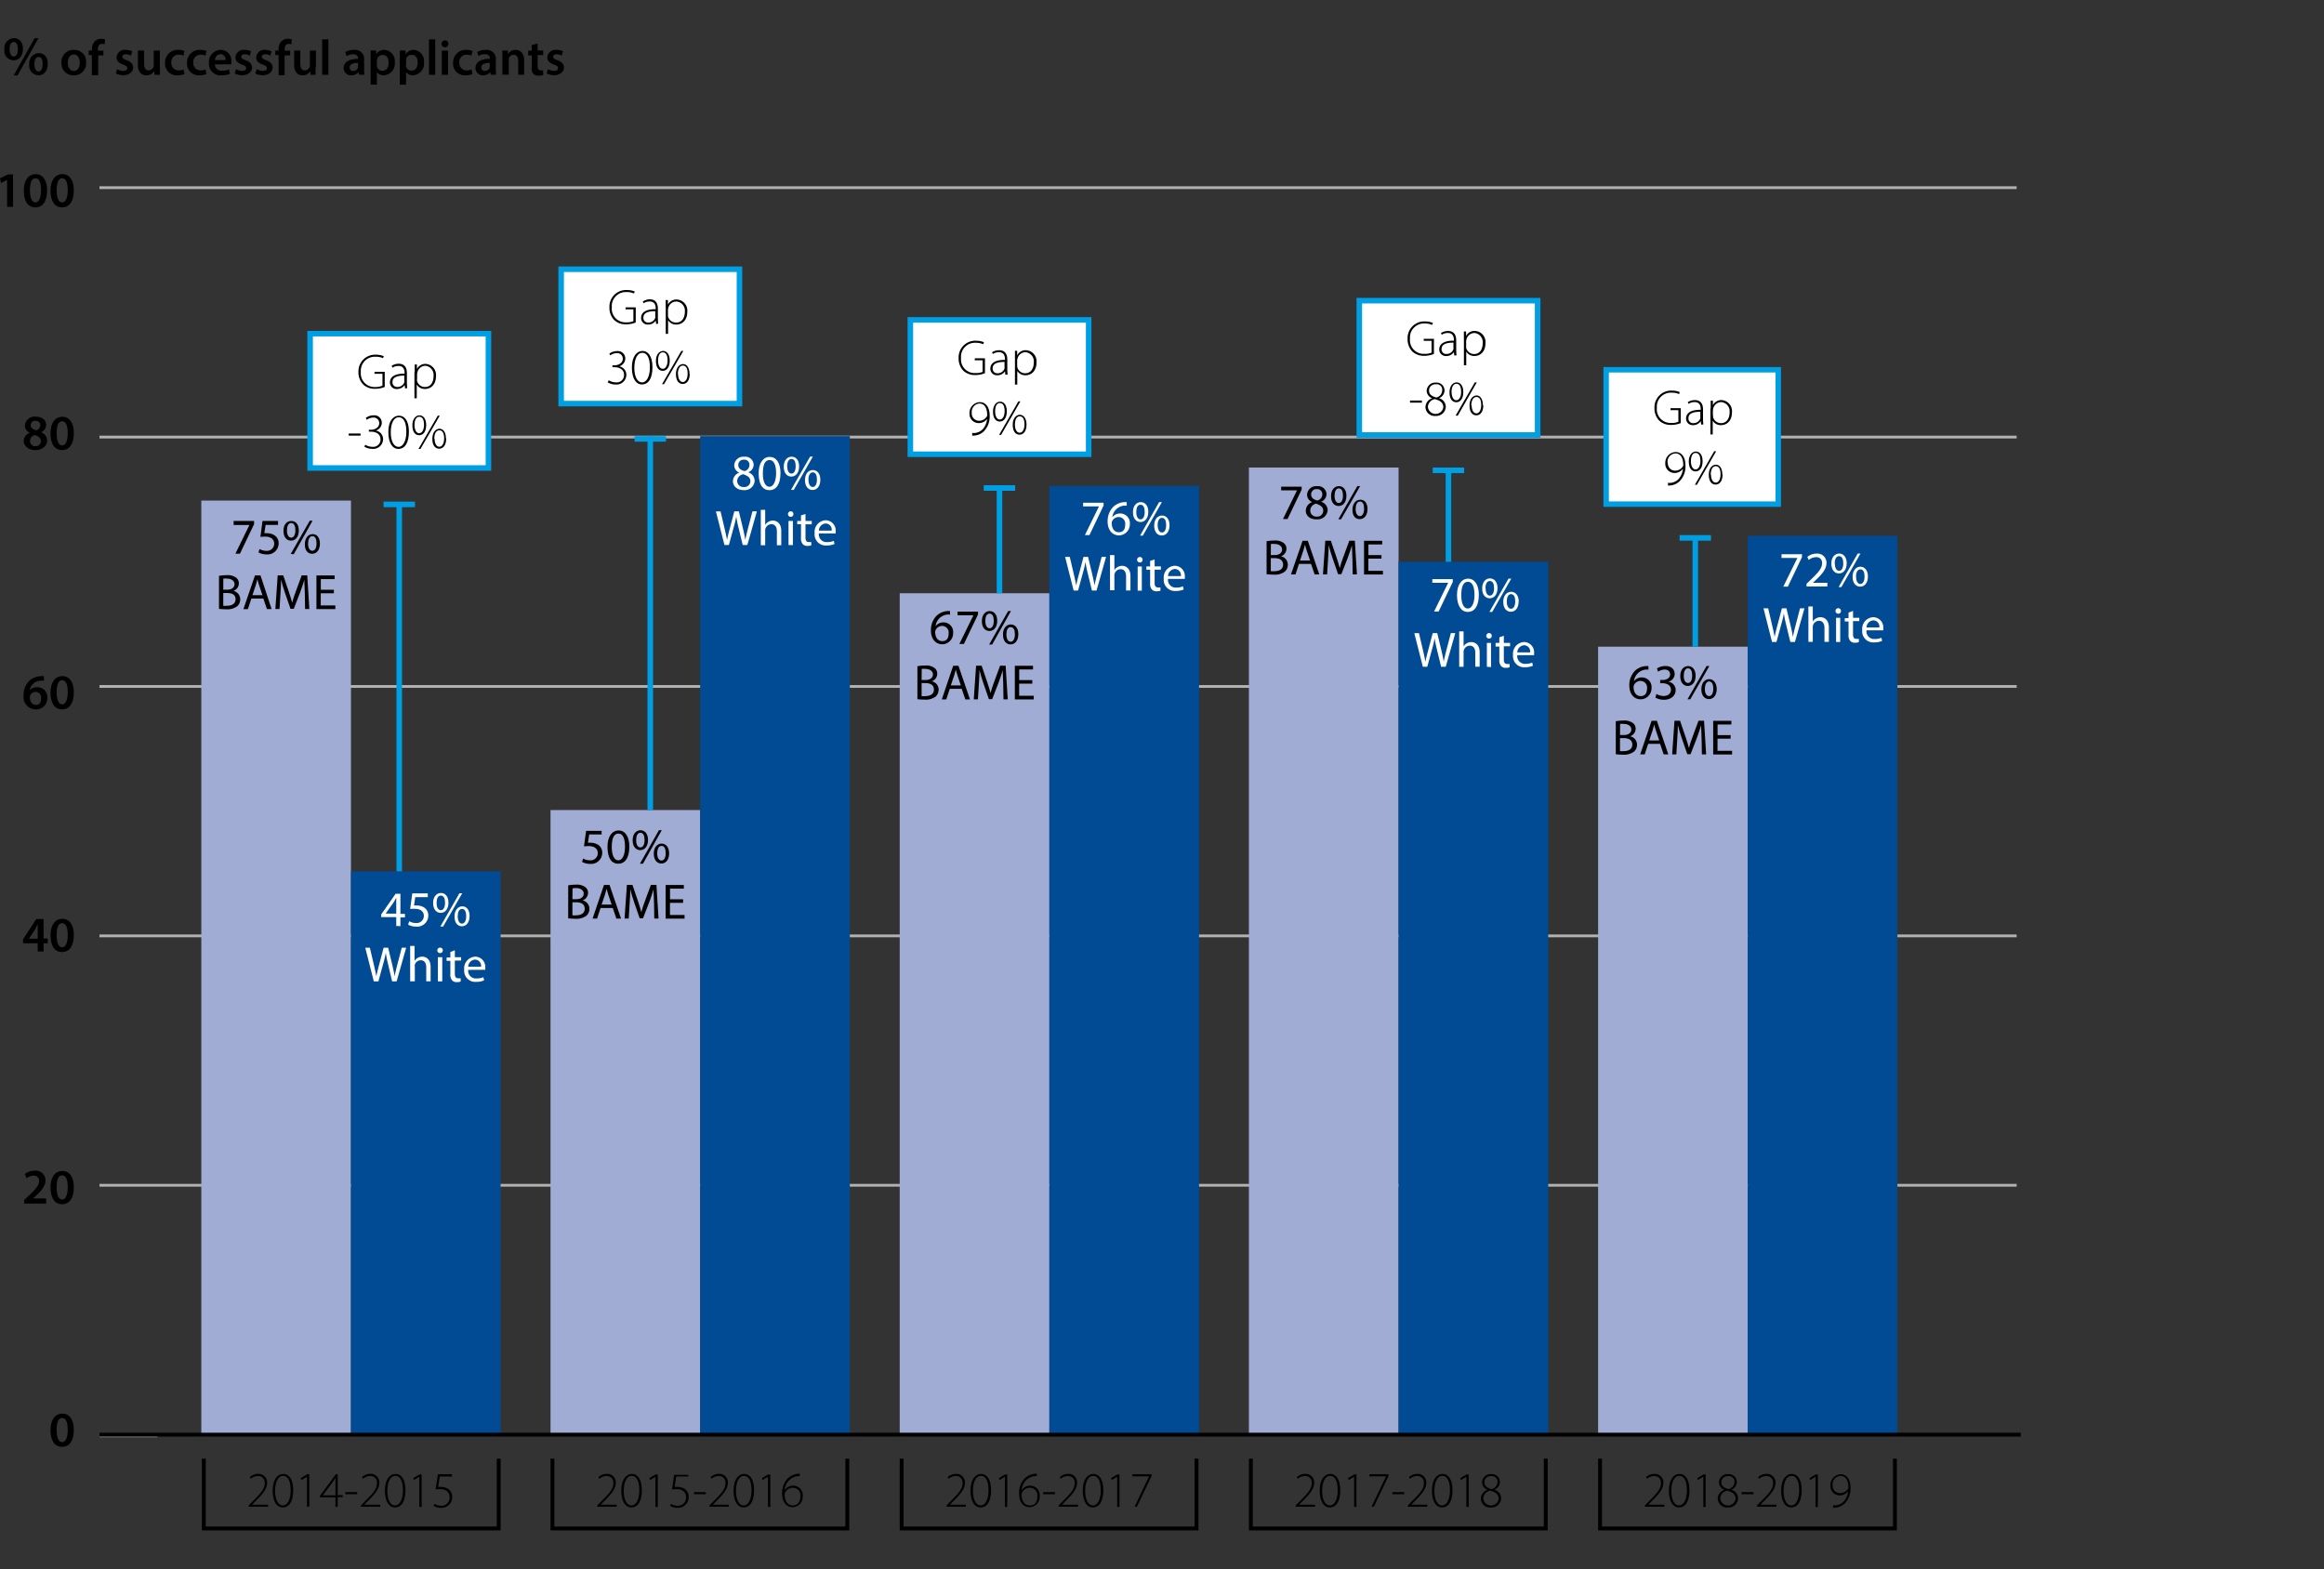 <svg id="st_andrews_academic_promotions_success_gap" data-name="st andrews academic promotions success gap" xmlns="http://www.w3.org/2000/svg" xmlns:xlink="http://www.w3.org/1999/xlink" viewBox="0 0 419.28 283.17"><rect x="0" y="0" width="419.28" height="283.17" fill="#333333" stroke="none"/><defs><style>.cls-1,.cls-3,.cls-5,.cls-8,.cls-9{fill:none;}.cls-2{clip-path:url(#clip-path);}.cls-3{stroke:#b2b2b2;stroke-width:0.5px;}.cls-10,.cls-4{fill:#fff;}.cls-10,.cls-5{stroke:#009fe3;}.cls-6{fill:#a0acd4;}.cls-7{fill:#004b93;}.cls-8{stroke:#9d9d9c;}.cls-8,.cls-9{stroke-width:0.7px;}.cls-9{stroke:#000;}.cls-10{stroke-width:0.98px;}</style><clipPath id="clip-path"><rect class="cls-1" x="-14.21" y="-1" width="378.78" height="277.13"/></clipPath></defs><g class="cls-2"><line class="cls-3" x1="363.83" y1="33.86" x2="17.95" y2="33.86"/></g><g class="cls-2"><line class="cls-3" x1="363.83" y1="78.86" x2="17.95" y2="78.86"/></g><g class="cls-2"><line class="cls-3" x1="363.83" y1="123.86" x2="17.95" y2="123.86"/></g><g class="cls-2"><line class="cls-3" x1="363.83" y1="168.86" x2="17.95" y2="168.86"/></g><rect class="cls-4" x="55.95" y="60.2" width="32.17" height="24.24"/><rect class="cls-5" x="55.95" y="60.2" width="32.17" height="24.24"/><g class="cls-2"><line class="cls-3" x1="363.83" y1="213.86" x2="17.95" y2="213.86"/></g><rect class="cls-6" x="99.32" y="146.16" width="27" height="112.76"/><rect class="cls-7" x="126.32" y="78.69" width="27" height="180.28"/><rect class="cls-6" x="36.32" y="90.32" width="27" height="168.6"/><rect class="cls-7" x="63.32" y="157.21" width="27" height="101.76"/><rect class="cls-6" x="162.32" y="107.04" width="27" height="151.88"/><rect class="cls-7" x="189.32" y="87.69" width="27" height="171.28"/><path d="M13.32,258c0,1.88-.74,3.06-2.13,3.06s-2.07-1.22-2.08-3,.77-3,2.14-3S13.32,256.28,13.32,258Zm-3.1.05c0,1.42.39,2.16,1,2.16s1-.79,1-2.2-.32-2.16-1-2.16S10.21,256.6,10.22,258.06Z"/><path d="M4.36,217.18v-.67l.69-.64c1.38-1.28,2-2,2-2.75a.92.92,0,0,0-1-1,2.11,2.11,0,0,0-1.25.49l-.32-.78a2.9,2.9,0,0,1,1.8-.6A1.74,1.74,0,0,1,8.2,213c0,1-.74,1.86-1.76,2.8l-.51.44v0h2.4v.92h-4Z"/><path d="M13.32,214.22c0,1.88-.74,3.06-2.13,3.06s-2.07-1.22-2.08-3,.77-3,2.14-3S13.32,212.49,13.32,214.22Zm-3.1.05c0,1.42.39,2.16,1,2.16s1-.79,1-2.2-.32-2.16-1-2.16S10.21,212.8,10.22,214.27Z"/><line class="cls-8" x1="28.4" y1="258.97" x2="17.95" y2="258.97"/><rect class="cls-6" x="225.32" y="84.36" width="27" height="174.55"/><rect class="cls-7" x="252.32" y="101.37" width="27" height="157.6"/><path d="M6.8,171.68v-1.49H4.16v-.72l2.39-3.65H7.86v3.53h.76v.84H7.86v1.49Zm0-2.32v-1.59c0-.33,0-.68,0-1h0c-.18.37-.33.67-.51,1l-1.07,1.6v0Z"/><path d="M13.32,168.72c0,1.88-.74,3.06-2.13,3.06s-2.07-1.22-2.08-3,.77-3,2.14-3S13.32,167,13.32,168.72Zm-3.1.05c0,1.42.39,2.16,1,2.16s1-.79,1-2.2-.32-2.16-1-2.16S10.21,167.31,10.22,168.77Z"/><path d="M7.93,122.82a4.1,4.1,0,0,0-.57,0,2.07,2.07,0,0,0-2,1.71h0A1.7,1.7,0,0,1,6.74,124a1.76,1.76,0,0,1,1.79,1.91A2,2,0,0,1,6.47,128a2.23,2.23,0,0,1-2.21-2.52,3.61,3.61,0,0,1,1-2.63A3.39,3.39,0,0,1,7.36,122a2.83,2.83,0,0,1,.56,0ZM7.41,126a1,1,0,0,0-1-1.16,1.07,1.07,0,0,0-.95.6.83.83,0,0,0-.07.35c0,.77.39,1.4,1.1,1.4S7.41,126.66,7.41,126Z"/><path d="M13.32,124.93c0,1.88-.74,3.06-2.13,3.06s-2.07-1.22-2.08-3,.77-3,2.14-3S13.32,123.2,13.32,124.93Zm-3.1,0c0,1.42.39,2.16,1,2.16s1-.79,1-2.2-.32-2.16-1-2.16S10.21,123.51,10.22,125Z"/><path d="M4.28,79.61a1.61,1.61,0,0,1,1.1-1.52v0a1.43,1.43,0,0,1-.89-1.3,1.74,1.74,0,0,1,2-1.6c1.26,0,1.84.76,1.84,1.48A1.45,1.45,0,0,1,7.38,78v0A1.58,1.58,0,0,1,8.5,79.47c0,1-.88,1.75-2.13,1.75S4.28,80.43,4.28,79.61Zm3.09,0c0-.59-.44-.92-1.09-1.1a1.06,1.06,0,0,0-.86,1,.92.92,0,0,0,1,1A.9.9,0,0,0,7.37,79.56ZM5.54,76.72c0,.48.4.77,1,.92a1,1,0,0,0,.73-.88.79.79,0,0,0-.84-.83A.77.77,0,0,0,5.54,76.72Z"/><path d="M13.32,78.15c0,1.88-.74,3.06-2.13,3.06S9.12,80,9.11,78.2s.77-3,2.14-3S13.32,76.42,13.32,78.15Zm-3.1.06c0,1.42.39,2.16,1,2.16s1-.79,1-2.2-.32-2.16-1-2.16S10.21,76.74,10.22,78.21Z"/><path d="M1.28,32.47h0L.19,33,0,32.17l1.42-.7h.93v5.85H1.28Z"/><path d="M8.5,34.36c0,1.88-.74,3.06-2.13,3.06s-2.07-1.22-2.08-3,.77-3,2.14-3S8.5,32.63,8.5,34.36Zm-3.1,0c0,1.42.39,2.16,1,2.16s1-.79,1-2.2-.32-2.16-1-2.16S5.39,33,5.4,34.41Z"/><path d="M13.32,34.36c0,1.88-.74,3.06-2.13,3.06s-2.07-1.22-2.08-3,.77-3,2.14-3S13.32,32.63,13.32,34.36Zm-3.1,0c0,1.42.39,2.16,1,2.16s1-.79,1-2.2-.32-2.16-1-2.16S10.21,33,10.22,34.41Z"/><rect class="cls-6" x="288.32" y="116.68" width="27" height="142.24"/><rect class="cls-7" x="315.32" y="96.69" width="27" height="162.28"/><path d="M45.84,94.05v.52L43.29,99.9h-.82L45,94.72v0H42.15V94h3.69Z"/><path d="M50.15,94.71H47.92l-.23,1.5a2.87,2.87,0,0,1,.48,0,2.44,2.44,0,0,1,1.26.32,1.67,1.67,0,0,1,.84,1.5,2,2,0,0,1-2.18,2,2.87,2.87,0,0,1-1.46-.36l.2-.6a2.66,2.66,0,0,0,1.25.32,1.3,1.3,0,0,0,1.39-1.27c0-.76-.51-1.3-1.68-1.3a7.76,7.76,0,0,0-.81.06L47.36,94h2.8v.68Z"/><path d="M53.91,95.7c0,1.23-.65,1.85-1.4,1.85s-1.36-.58-1.37-1.76S51.78,94,52.55,94,53.91,94.58,53.91,95.7Zm-2.14,0c0,.75.26,1.31.76,1.31s.76-.56.76-1.33-.21-1.31-.76-1.31S51.77,95,51.77,95.75Zm.68,4.25,3.44-6h.5L53,100Zm5.27-1.88c0,1.23-.65,1.85-1.4,1.85S55,99.39,55,98.21s.64-1.84,1.41-1.84S57.72,97,57.72,98.12Zm-2.14,0c0,.75.28,1.31.77,1.31s.76-.56.76-1.33-.21-1.31-.76-1.31S55.58,97.43,55.58,98.17Z"/><path d="M39.49,103.91a7.68,7.68,0,0,1,1.43-.13,2.57,2.57,0,0,1,1.67.44,1.27,1.27,0,0,1,.5,1.07,1.43,1.43,0,0,1-1,1.33v0a1.55,1.55,0,0,1,1.25,1.52,1.68,1.68,0,0,1-.51,1.22,3,3,0,0,1-2.1.57,10.67,10.67,0,0,1-1.22-.07v-6Zm.79,2.49H41c.83,0,1.31-.43,1.31-1s-.54-1-1.33-1a4,4,0,0,0-.69,0Zm0,2.9a3.78,3.78,0,0,0,.66,0c.81,0,1.56-.3,1.56-1.18S41.79,107,40.93,107h-.65Z"/><path d="M45.35,108l-.63,1.91h-.81L46,103.83h1L49,109.9h-.84L47.51,108Zm2-.61-.59-1.75c-.14-.4-.23-.76-.32-1.11h0c-.09.36-.19.73-.31,1.1l-.59,1.76Z"/><path d="M55,107.23c0-.85-.1-1.86-.09-2.62h0c-.21.71-.46,1.47-.77,2.3L53,109.85h-.59l-1-2.89c-.29-.86-.53-1.64-.7-2.36h0c0,.76-.06,1.77-.12,2.68l-.16,2.6h-.75l.42-6.07h1l1,2.94c.25.75.46,1.41.61,2h0c.15-.61.37-1.28.64-2l1.08-2.94h1l.38,6.07h-.77Z"/><path d="M60.23,107.05H57.87v2.19H60.5v.66H57.09v-6.07h3.28v.66H57.88v1.92h2.36v.64Z"/><path class="cls-4" d="M71.49,167.07v-1.59H68.77V165l2.61-3.74h.86v3.64h.82v.62h-.82v1.59Zm0-2.22V162.9c0-.31,0-.61,0-.92h0c-.18.34-.32.59-.49.86l-1.43,2v0Z"/><path class="cls-4" d="M77.15,161.88H74.92l-.23,1.5a2.87,2.87,0,0,1,.48,0,2.53,2.53,0,0,1,1.26.31,1.67,1.67,0,0,1,.84,1.5,2,2,0,0,1-2.18,2,2.87,2.87,0,0,1-1.46-.36l.2-.6a2.66,2.66,0,0,0,1.25.32,1.3,1.3,0,0,0,1.39-1.27c0-.76-.51-1.3-1.68-1.3A7.76,7.76,0,0,0,74,164l.38-2.81h2.8v.69Z"/><path class="cls-4" d="M80.91,162.86c0,1.23-.65,1.85-1.4,1.85s-1.36-.59-1.37-1.76.64-1.83,1.41-1.83S80.91,161.75,80.91,162.86Zm-2.14.06c0,.75.26,1.31.76,1.31s.76-.56.76-1.33-.21-1.31-.76-1.31S78.77,162.18,78.77,162.92Zm.68,4.25,3.44-6h.5l-3.44,6Zm5.27-1.89c0,1.23-.65,1.85-1.4,1.85S82,166.54,82,165.37s.64-1.84,1.41-1.84S84.72,164.17,84.72,165.28Zm-2.14.06c0,.75.28,1.31.77,1.31s.76-.56.76-1.33S83.9,164,83.35,164,82.58,164.6,82.58,165.34Z"/><path class="cls-4" d="M67.44,177.07,65.9,171h.83l.72,3.07c.18.76.34,1.51.45,2.1h0c.1-.6.29-1.32.5-2.11l.81-3.06h.82l.74,3.08c.17.72.33,1.44.42,2.08h0c.13-.67.3-1.34.49-2.1l.8-3.06h.8l-1.72,6.07h-.82L70,173.91c-.19-.77-.31-1.37-.4-2h0a18.27,18.27,0,0,1-.47,2l-.86,3.16Z"/><path class="cls-4" d="M74,170.67h.79v2.72h0a1.46,1.46,0,0,1,.57-.56,1.66,1.66,0,0,1,.81-.22c.59,0,1.52.36,1.52,1.86v2.59h-.79v-2.5c0-.7-.26-1.3-1-1.3a1.14,1.14,0,0,0-1.06.79,1.06,1.06,0,0,0,0,.38v2.63H74v-6.39Z"/><path class="cls-4" d="M79.88,171.48a.47.47,0,0,1-.5.49.48.48,0,0,1-.48-.49.49.49,0,1,1,1,0ZM79,177.07v-4.36h.79v4.36Z"/><path class="cls-4" d="M82.06,171.46v1.25h1.13v.6H82.06v2.35c0,.54.15.85.59.85a2.18,2.18,0,0,0,.46,0l0,.59a2,2,0,0,1-.7.11,1.09,1.09,0,0,1-.85-.33,1.58,1.58,0,0,1-.31-1.13v-2.38h-.68v-.6h.68v-1Z"/><path class="cls-4" d="M84.47,175A1.39,1.39,0,0,0,86,176.54a3,3,0,0,0,1.21-.22l.13.57a3.48,3.48,0,0,1-1.45.27,2,2,0,0,1-2.14-2.2,2.11,2.11,0,0,1,2-2.35,1.85,1.85,0,0,1,1.8,2,2.73,2.73,0,0,1,0,.37Zm2.32-.57a1.13,1.13,0,0,0-1.1-1.29,1.33,1.33,0,0,0-1.22,1.29Z"/><g class="cls-2"><polyline class="cls-9" points="36.77 263.18 36.77 275.78 89.97 275.78 89.97 263.18"/></g><path d="M44.87,271.89v-.27l.54-.56c1.63-1.59,2.34-2.41,2.34-3.42a1.17,1.17,0,0,0-1.27-1.32,2,2,0,0,0-1.24.5l-.17-.3a2.23,2.23,0,0,1,1.49-.59,1.54,1.54,0,0,1,1.63,1.61c0,1.15-.84,2.08-2.3,3.53l-.41.42v0h2.88v.37H44.87Z"/><path d="M52.9,268.88c0,2.1-.76,3.11-1.93,3.11-.91,0-1.76-.89-1.78-3s.94-3.05,1.92-3.05S52.9,266.85,52.9,268.88Zm-3.27.12c0,1.63.56,2.63,1.4,2.63s1.41-1.11,1.41-2.7-.41-2.64-1.4-2.64C50.25,266.29,49.63,267.27,49.63,269Z"/><path d="M55.37,266.47h0l-1,.57-.11-.34L55.4,266h.4v5.85h-.42v-5.42Z"/><path d="M60.52,271.89v-1.72H57.73v-.29L60.58,266h.35v3.77h.9v.36h-.9v1.72Zm0-2.08v-2.37q0-.42,0-.81h0c-.18.33-.31.53-.45.74l-1.83,2.43v0Z"/><path d="M64.44,269.22v.38H62.3v-.38Z"/><path d="M65.12,271.89v-.27l.54-.56c1.63-1.59,2.34-2.41,2.34-3.42a1.17,1.17,0,0,0-1.27-1.32,2,2,0,0,0-1.24.5l-.17-.3a2.23,2.23,0,0,1,1.49-.59,1.54,1.54,0,0,1,1.63,1.61c0,1.15-.84,2.08-2.3,3.53l-.41.42v0h2.88v.37H65.12Z"/><path d="M73.15,268.88c0,2.1-.76,3.11-1.93,3.11-.91,0-1.76-.89-1.78-3s.94-3.05,1.92-3.05S73.15,266.85,73.15,268.88Zm-3.27.12c0,1.63.56,2.63,1.4,2.63s1.41-1.11,1.41-2.7-.41-2.64-1.4-2.64C70.5,266.29,69.88,267.27,69.88,269Z"/><path d="M75.62,266.47h0l-.95.57-.11-.34,1.11-.66h.4v5.85h-.42v-5.42Z"/><path d="M81.54,266.41h-2.2l-.29,1.88a2.3,2.3,0,0,1,.53,0,2.33,2.33,0,0,1,1.09.25,1.66,1.66,0,0,1,.91,1.52,1.91,1.91,0,0,1-2,2,2.4,2.4,0,0,1-1.36-.38l.17-.34a2.3,2.3,0,0,0,1.22.35,1.47,1.47,0,0,0,1.51-1.51c0-.85-.53-1.49-1.7-1.49a7.38,7.38,0,0,0-.83.06L79,266h2.53Z"/><path d="M108.53,150.56H106.3l-.23,1.5a2.87,2.87,0,0,1,.48,0,2.53,2.53,0,0,1,1.26.31,1.67,1.67,0,0,1,.84,1.5,2,2,0,0,1-2.18,2,2.87,2.87,0,0,1-1.46-.36l.2-.6a2.66,2.66,0,0,0,1.25.32,1.3,1.3,0,0,0,1.39-1.27c0-.76-.51-1.3-1.68-1.3a7.76,7.76,0,0,0-.81.06l.38-2.81h2.8v.69Z"/><path d="M113.54,152.75c0,2-.74,3.09-2,3.09s-1.92-1.07-1.94-3,.85-3,2-3S113.54,150.89,113.54,152.75Zm-3.17.09c0,1.52.47,2.39,1.19,2.39s1.2-.95,1.2-2.44-.37-2.39-1.19-2.39S110.37,151.25,110.37,152.84Z"/><path d="M116.91,151.54c0,1.23-.65,1.85-1.4,1.85s-1.36-.59-1.37-1.76.64-1.83,1.41-1.83S116.91,150.42,116.91,151.54Zm-2.14.05c0,.75.26,1.31.76,1.31s.76-.56.76-1.33-.21-1.31-.76-1.31S114.77,150.85,114.77,151.59Zm.68,4.25,3.44-6.05h.5L116,155.84Zm5.27-1.88c0,1.23-.65,1.85-1.4,1.85s-1.36-.59-1.37-1.76.64-1.84,1.41-1.84S120.72,152.84,120.72,154Zm-2.15,0c0,.75.28,1.31.77,1.31s.76-.56.76-1.33-.21-1.31-.76-1.31S118.57,153.27,118.57,154Z"/><path d="M102.49,159.75a7.68,7.68,0,0,1,1.43-.13,2.57,2.57,0,0,1,1.67.44,1.27,1.27,0,0,1,.5,1.07,1.44,1.44,0,0,1-1,1.33v0a1.55,1.55,0,0,1,1.25,1.52,1.68,1.68,0,0,1-.51,1.22,3,3,0,0,1-2.1.57,10.67,10.67,0,0,1-1.22-.07v-6Zm.78,2.49H104c.83,0,1.31-.43,1.31-1s-.54-1-1.33-1a4,4,0,0,0-.69.05Zm0,2.91a3.78,3.78,0,0,0,.66,0c.81,0,1.56-.3,1.56-1.18s-.71-1.17-1.57-1.17h-.65Z"/><path d="M108.35,163.83l-.63,1.91h-.81l2.06-6.07h1l2.07,6.07h-.84l-.65-1.91Zm2-.61-.59-1.75c-.14-.4-.23-.76-.32-1.11h0c-.09.36-.19.73-.31,1.1l-.59,1.76Z"/><path d="M118,163.08c0-.85-.1-1.86-.09-2.62h0c-.21.71-.46,1.47-.77,2.3L116,165.7h-.59l-1-2.89c-.29-.86-.53-1.64-.7-2.36h0c0,.76-.06,1.77-.12,2.68l-.16,2.6h-.75l.42-6.07h1l1,2.93c.25.75.46,1.41.61,2h0c.15-.61.37-1.28.64-2l1.08-2.93h1l.38,6.07h-.77Z"/><path d="M123.23,162.9h-2.36v2.19h2.63v.66h-3.41v-6.07h3.28v.66h-2.49v1.92h2.36v.64Z"/><path d="M4.14,8.82c0,1.37-.8,2.06-1.69,2.06a1.73,1.73,0,0,1-1.66-2,1.8,1.8,0,0,1,1.71-2C3.53,6.89,4.14,7.65,4.14,8.82Zm-2.41.07c0,.75.26,1.3.75,1.3s.73-.52.73-1.31-.2-1.3-.73-1.3S1.73,8.16,1.73,8.89Zm.74,4.72L6.24,6.89h.7L3.17,13.61Zm6.15-2.09c0,1.36-.79,2.06-1.69,2.06a1.73,1.73,0,0,1-1.65-2,1.81,1.81,0,0,1,1.7-2C8,9.58,8.62,10.35,8.62,11.52Zm-2.41.07c0,.74.26,1.3.75,1.3s.73-.52.73-1.31-.2-1.3-.73-1.3S6.21,10.86,6.21,11.59Z"/><path d="M15.54,11.26a2.17,2.17,0,0,1-2.25,2.33,2.13,2.13,0,0,1-2.2-2.26A2.17,2.17,0,0,1,13.36,9,2.11,2.11,0,0,1,15.54,11.26Zm-3.31.05c0,.85.41,1.49,1.09,1.49s1.07-.62,1.07-1.5c0-.68-.31-1.47-1.06-1.47S12.23,10.58,12.23,11.31Z"/><path d="M16.57,13.5V9.94H16V9.11h.59V8.92a2,2,0,0,1,.53-1.49A1.65,1.65,0,0,1,18.24,7a2,2,0,0,1,.71.11L18.87,8a1.43,1.43,0,0,0-.47-.08c-.55,0-.74.46-.74,1v.23h1V10h-.94v3.56H16.57Z"/><path d="M21.12,12.48a2.51,2.51,0,0,0,1.13.31c.49,0,.7-.2.7-.49s-.18-.45-.72-.64c-.86-.3-1.22-.77-1.21-1.28A1.47,1.47,0,0,1,22.68,9a2.62,2.62,0,0,1,1.16.26l-.22.78a2,2,0,0,0-.93-.25c-.4,0-.61.19-.61.46s.21.41.77.61c.79.29,1.16.69,1.17,1.34s-.62,1.37-1.78,1.37a2.81,2.81,0,0,1-1.33-.31Z"/><path d="M28.86,12.18c0,.52,0,1,0,1.31h-1l-.05-.67h0a1.6,1.6,0,0,1-1.4.77c-.8,0-1.53-.48-1.53-1.91V9.11H26V11.5c0,.73.23,1.2.82,1.2a.92.92,0,0,0,.91-.93V9.12h1.11v3.06Z"/><path d="M33.28,13.36a3.12,3.12,0,0,1-1.24.23,2.1,2.1,0,0,1-2.26-2.23A2.27,2.27,0,0,1,32.22,9a2.67,2.67,0,0,1,1.07.21l-.2.83a2,2,0,0,0-.84-.17,1.3,1.3,0,0,0-1.34,1.42,1.3,1.3,0,0,0,1.34,1.41,2.12,2.12,0,0,0,.87-.17Z"/><path d="M37.24,13.36a3.12,3.12,0,0,1-1.24.23,2.1,2.1,0,0,1-2.26-2.23A2.27,2.27,0,0,1,36.18,9a2.67,2.67,0,0,1,1.07.21l-.2.83a2,2,0,0,0-.84-.17,1.3,1.3,0,0,0-1.34,1.42,1.3,1.3,0,0,0,1.34,1.41,2.12,2.12,0,0,0,.87-.17Z"/><path d="M38.76,11.62a1.19,1.19,0,0,0,1.35,1.13,3.27,3.27,0,0,0,1.22-.2l.16.77a4.2,4.2,0,0,1-1.53.27,2.07,2.07,0,0,1-2.26-2.21A2.17,2.17,0,0,1,39.84,9a1.91,1.91,0,0,1,1.89,2.13,2.47,2.47,0,0,1,0,.47Zm1.93-.78a.94.94,0,0,0-.91-1.07,1.09,1.09,0,0,0-1,1.07Z"/><path d="M42.57,12.48a2.51,2.51,0,0,0,1.13.31c.49,0,.7-.2.7-.49s-.18-.45-.72-.64c-.86-.3-1.22-.77-1.21-1.28A1.47,1.47,0,0,1,44.13,9a2.62,2.62,0,0,1,1.16.26l-.22.78a2,2,0,0,0-.93-.25c-.4,0-.61.19-.61.46s.21.41.77.61c.79.29,1.16.69,1.17,1.34s-.62,1.37-1.78,1.37a2.81,2.81,0,0,1-1.33-.31Z"/><path d="M46.32,12.48a2.51,2.51,0,0,0,1.13.31c.49,0,.7-.2.7-.49s-.18-.45-.72-.64c-.86-.3-1.22-.77-1.21-1.28A1.47,1.47,0,0,1,47.88,9,2.62,2.62,0,0,1,49,9.26l-.22.78a2,2,0,0,0-.93-.25c-.4,0-.61.19-.61.46s.21.41.77.61c.79.29,1.16.69,1.17,1.34s-.62,1.37-1.78,1.37a2.81,2.81,0,0,1-1.33-.31Z"/><path d="M50.26,13.5V9.94h-.59V9.11h.59V8.92a2,2,0,0,1,.53-1.49A1.65,1.65,0,0,1,51.93,7a2,2,0,0,1,.71.11L52.56,8a1.43,1.43,0,0,0-.47-.08c-.55,0-.74.46-.74,1v.23h1V10h-1v3.56h-1.1Z"/><path d="M56.93,12.18c0,.52,0,1,0,1.31H56l0-.67h0a1.6,1.6,0,0,1-1.4.77c-.8,0-1.53-.48-1.53-1.91V9.11h1.11V11.5c0,.73.23,1.2.82,1.2a.92.92,0,0,0,.91-.93V9.12H57v3.06Z"/><path d="M58.12,7.1h1.12v6.39H58.12Z"/><path d="M64.77,13.5,64.7,13h0a1.64,1.64,0,0,1-1.3.59A1.31,1.31,0,0,1,62,12.29c0-1.11,1-1.67,2.6-1.66v-.07c0-.29-.12-.77-.89-.77a2.43,2.43,0,0,0-1.18.32l-.22-.72A3.11,3.11,0,0,1,63.88,9a1.64,1.64,0,0,1,1.81,1.85v1.58a7.73,7.73,0,0,0,.06,1.05h-1Zm-.15-2.15c-.78,0-1.53.15-1.53.82a.58.58,0,0,0,.63.63.89.89,0,0,0,.86-.6.71.71,0,0,0,0-.24Z"/><path d="M66.87,10.57c0-.58,0-1,0-1.46h1l0,.68h0A1.69,1.69,0,0,1,69.37,9a2,2,0,0,1,1.85,2.23,2.09,2.09,0,0,1-2,2.35A1.41,1.41,0,0,1,68,13h0v2.27H66.87ZM68,11.66A1.06,1.06,0,0,0,68,12a1,1,0,0,0,1,.77c.7,0,1.12-.58,1.12-1.45s-.38-1.4-1.09-1.4a1,1,0,0,0-1,.82A.9.9,0,0,0,68,11v.67Z"/><path d="M72.14,10.57c0-.58,0-1,0-1.46h1l.05.68h0A1.69,1.69,0,0,1,74.64,9a2,2,0,0,1,1.85,2.23,2.09,2.09,0,0,1-2,2.35A1.41,1.41,0,0,1,73.26,13h0v2.27H72.13V10.57Zm1.1,1.09a1.06,1.06,0,0,0,0,.31,1,1,0,0,0,1,.77c.7,0,1.12-.58,1.12-1.45s-.38-1.4-1.09-1.4a1,1,0,0,0-1,.82.9.9,0,0,0,0,.28v.67Z"/><path d="M77.4,7.1h1.12v6.39H77.4Z"/><path d="M80.89,7.89a.62.62,0,1,1-.62-.6A.58.58,0,0,1,80.89,7.89ZM79.71,13.5V9.12h1.12V13.5Z"/><path d="M85.24,13.36a3.12,3.12,0,0,1-1.24.23,2.1,2.1,0,0,1-2.26-2.23A2.27,2.27,0,0,1,84.18,9a2.67,2.67,0,0,1,1.07.21l-.2.83a2,2,0,0,0-.84-.17,1.3,1.3,0,0,0-1.34,1.42,1.3,1.3,0,0,0,1.34,1.41,2.12,2.12,0,0,0,.87-.17Z"/><path d="M88.53,13.5,88.46,13h0a1.64,1.64,0,0,1-1.3.59,1.31,1.31,0,0,1-1.38-1.31c0-1.11,1-1.67,2.6-1.66v-.07c0-.29-.12-.77-.89-.77a2.43,2.43,0,0,0-1.18.32l-.22-.72A3.11,3.11,0,0,1,87.64,9a1.64,1.64,0,0,1,1.81,1.85v1.58a7.73,7.73,0,0,0,.06,1.05h-1Zm-.15-2.15c-.78,0-1.53.15-1.53.82a.58.58,0,0,0,.63.63.89.89,0,0,0,.86-.6.71.71,0,0,0,0-.24Z"/><path d="M90.63,10.42c0-.5,0-.93,0-1.31h1l0,.66h0A1.6,1.6,0,0,1,93,9c.77,0,1.56.5,1.56,1.88v2.6H93.49V11c0-.63-.23-1.11-.84-1.11a.91.91,0,0,0-.86.65,1,1,0,0,0,0,.36v2.57H90.63Z"/><path d="M97,7.86V9.11h1v.83H97v1.94c0,.53.14.81.57.81a2,2,0,0,0,.43,0l0,.85a2.49,2.49,0,0,1-.8.11,1.23,1.23,0,0,1-1-.36A1.76,1.76,0,0,1,95.93,12V10H95.3V9.13h.63v-1Z"/><path d="M98.84,12.48a2.51,2.51,0,0,0,1.13.31c.49,0,.7-.2.7-.49s-.18-.45-.72-.64c-.86-.3-1.22-.77-1.21-1.28A1.47,1.47,0,0,1,100.4,9a2.62,2.62,0,0,1,1.16.26l-.22.78a2,2,0,0,0-.93-.25c-.4,0-.61.19-.61.46s.21.41.77.61c.79.29,1.16.69,1.17,1.34s-.62,1.37-1.78,1.37a2.81,2.81,0,0,1-1.33-.31Z"/><path class="cls-4" d="M132.23,86.85a1.68,1.68,0,0,1,1.16-1.57v0a1.45,1.45,0,0,1-.93-1.31,1.64,1.64,0,0,1,1.81-1.56,1.51,1.51,0,0,1,1.7,1.44,1.48,1.48,0,0,1-1,1.37v0a1.62,1.62,0,0,1,1.18,1.51,1.8,1.8,0,0,1-2,1.7C133,88.44,132.23,87.71,132.23,86.85Zm3.15,0c0-.71-.5-1-1.29-1.28A1.28,1.28,0,0,0,133,86.75a1.08,1.08,0,0,0,1.17,1.12A1.07,1.07,0,0,0,135.38,86.82Zm-2.18-2.93c0,.58.44.9,1.12,1.08a1.15,1.15,0,0,0,.89-1.06.91.91,0,0,0-1-1A.93.93,0,0,0,133.2,83.89Z"/><path class="cls-4" d="M140.81,85.35c0,2-.74,3.09-2,3.09s-1.92-1.07-1.94-3,.85-3,2-3S140.81,83.49,140.81,85.35Zm-3.18.09c0,1.52.47,2.39,1.19,2.39s1.2-1,1.2-2.44S139.65,83,138.83,83,137.63,83.85,137.63,85.44Z"/><path class="cls-4" d="M144.17,84.14c0,1.23-.65,1.85-1.4,1.85s-1.36-.58-1.37-1.76.64-1.83,1.41-1.83S144.17,83,144.17,84.14Zm-2.14,0c0,.75.26,1.31.76,1.31s.76-.56.76-1.33-.21-1.31-.76-1.31S142,83.45,142,84.19Zm.68,4.25,3.44-6h.5l-3.44,6ZM148,86.56c0,1.23-.65,1.85-1.4,1.85s-1.36-.58-1.37-1.76.64-1.84,1.41-1.84S148,85.44,148,86.56Zm-2.14,0c0,.75.28,1.31.77,1.31s.76-.56.76-1.33-.21-1.31-.76-1.31S145.84,85.87,145.84,86.61Z"/><path class="cls-4" d="M130.7,98.34l-1.54-6.07H130l.72,3.07c.18.76.34,1.51.45,2.1h0c.1-.6.29-1.32.5-2.11l.81-3.06h.82l.74,3.08c.17.72.33,1.44.42,2.08h0c.13-.67.3-1.34.49-2.1l.8-3.06h.8l-1.72,6.07H134l-.77-3.16c-.19-.77-.31-1.37-.4-2h0a18.27,18.27,0,0,1-.47,2l-.86,3.16Z"/><path class="cls-4" d="M137.26,92h.79v2.72h0a1.46,1.46,0,0,1,.57-.56,1.66,1.66,0,0,1,.81-.23c.59,0,1.52.36,1.52,1.86v2.59h-.79v-2.5c0-.7-.26-1.3-1-1.3a1.14,1.14,0,0,0-1.06.79,1.09,1.09,0,0,0-.05.38v2.63h-.79V92Z"/><path class="cls-4" d="M143.14,92.76a.47.47,0,0,1-.5.49.48.48,0,0,1-.48-.49.49.49,0,0,1,.5-.5A.47.47,0,0,1,143.14,92.76Zm-.88,5.58V94h.79v4.36Z"/><path class="cls-4" d="M145.32,92.73V94h1.13v.6h-1.13v2.35c0,.54.15.85.59.85a2.18,2.18,0,0,0,.46,0l0,.59a2,2,0,0,1-.7.11,1.09,1.09,0,0,1-.85-.33,1.58,1.58,0,0,1-.31-1.13V94.59h-.68V94h.68V93Z"/><path class="cls-4" d="M147.73,96.3a1.39,1.39,0,0,0,1.49,1.51,2.81,2.81,0,0,0,1.21-.23l.13.57a3.48,3.48,0,0,1-1.45.27,2,2,0,0,1-2.14-2.2,2.11,2.11,0,0,1,2-2.35,1.85,1.85,0,0,1,1.8,2,2.73,2.73,0,0,1,0,.37h-3.05Zm2.32-.56a1.13,1.13,0,0,0-1.1-1.29,1.33,1.33,0,0,0-1.22,1.29Z"/><g class="cls-2"><polyline class="cls-9" points="99.67 263.18 99.67 275.78 152.87 275.78 152.87 263.18"/></g><path d="M107.77,271.89v-.27l.54-.56c1.63-1.59,2.34-2.41,2.34-3.42a1.17,1.17,0,0,0-1.27-1.32,2,2,0,0,0-1.24.5l-.17-.3a2.23,2.23,0,0,1,1.49-.59,1.54,1.54,0,0,1,1.63,1.61c0,1.15-.84,2.08-2.3,3.53l-.41.42v0h2.88v.37h-3.49Z"/><path d="M115.8,268.88c0,2.1-.76,3.11-1.93,3.11-.91,0-1.76-.89-1.78-3s.94-3.05,1.92-3.05S115.8,266.85,115.8,268.88Zm-3.27.12c0,1.63.56,2.63,1.4,2.63s1.41-1.11,1.41-2.7-.41-2.64-1.4-2.64C113.15,266.29,112.53,267.27,112.53,269Z"/><path d="M118.27,266.47h0l-1,.57-.11-.34,1.11-.66h.4v5.85h-.42v-5.42Z"/><path d="M124.19,266.41H122l-.29,1.88a2.3,2.3,0,0,1,.53,0,2.33,2.33,0,0,1,1.09.25,1.66,1.66,0,0,1,.91,1.52,1.91,1.91,0,0,1-2,2,2.4,2.4,0,0,1-1.36-.38l.17-.34a2.3,2.3,0,0,0,1.22.35,1.47,1.47,0,0,0,1.51-1.51c0-.85-.53-1.49-1.7-1.49a7.38,7.38,0,0,0-.83.06l.38-2.65h2.53Z"/><path d="M127.34,269.22v.38H125.2v-.38Z"/><path d="M128,271.89v-.27l.54-.56c1.63-1.59,2.34-2.41,2.34-3.42a1.17,1.17,0,0,0-1.27-1.32,2,2,0,0,0-1.24.5l-.17-.3a2.23,2.23,0,0,1,1.49-.59,1.54,1.54,0,0,1,1.63,1.61c0,1.15-.84,2.08-2.3,3.53l-.41.42v0h2.88v.37H128Z"/><path d="M136.05,268.88c0,2.1-.76,3.11-1.93,3.11-.91,0-1.76-.89-1.78-3s.94-3.05,1.92-3.05S136.05,266.85,136.05,268.88Zm-3.27.12c0,1.63.56,2.63,1.4,2.63s1.41-1.11,1.41-2.7-.41-2.64-1.4-2.64C133.4,266.29,132.78,267.27,132.78,269Z"/><path d="M138.52,266.47h0l-.95.57-.11-.34,1.11-.66h.4v5.85h-.42v-5.42Z"/><path d="M144.31,266.33a4,4,0,0,0-.64.05,2.72,2.72,0,0,0-2.1,2.5h0a1.78,1.78,0,0,1,1.51-.82,1.72,1.72,0,0,1,1.75,1.88,1.88,1.88,0,0,1-1.83,2c-1.05,0-1.9-.85-1.9-2.46a3.82,3.82,0,0,1,.95-2.66,3.09,3.09,0,0,1,1.64-.87,3.56,3.56,0,0,1,.59-.06Zm.1,3.66a1.37,1.37,0,0,0-1.41-1.55,1.52,1.52,0,0,0-1.34.85.79.79,0,0,0-.1.34c0,1.18.53,2,1.49,2C143.85,271.63,144.41,271,144.41,270Z"/><path d="M171.38,110.9a2.54,2.54,0,0,0-.59,0,2.38,2.38,0,0,0-2,2.08h0a1.75,1.75,0,0,1,1.41-.68,1.73,1.73,0,0,1,1.76,1.89,2,2,0,0,1-1.94,2.06c-1.25,0-2.07-1-2.07-2.49a3.68,3.68,0,0,1,1-2.64,3.16,3.16,0,0,1,1.87-.86,3.24,3.24,0,0,1,.58,0v.64Zm-.23,3.38a1.19,1.19,0,0,0-1.21-1.34,1.29,1.29,0,0,0-1.13.72.72.72,0,0,0-.09.35c0,1,.46,1.67,1.29,1.67S171.15,115.11,171.15,114.28Z"/><path d="M176.45,110.34v.52l-2.55,5.33h-.82l2.54-5.18v0h-2.86v-.66h3.69Z"/><path d="M179.91,112c0,1.23-.65,1.85-1.4,1.85s-1.36-.58-1.37-1.76.64-1.83,1.41-1.83S179.91,110.87,179.91,112Zm-2.14.05c0,.75.26,1.31.76,1.31s.76-.56.76-1.33-.21-1.31-.76-1.31S177.77,111.31,177.77,112Zm.68,4.25,3.44-6.05h.5L179,116.29Zm5.27-1.88c0,1.23-.65,1.85-1.4,1.85s-1.36-.58-1.37-1.76.64-1.84,1.41-1.84S183.72,113.3,183.72,114.41Zm-2.15.06c0,.75.28,1.31.77,1.31s.76-.56.76-1.33-.21-1.31-.76-1.31S181.57,113.73,181.57,114.47Z"/><path d="M165.49,120.21a7.68,7.68,0,0,1,1.43-.13,2.51,2.51,0,0,1,1.67.44,1.27,1.27,0,0,1,.5,1.07,1.43,1.43,0,0,1-1,1.33v0a1.55,1.55,0,0,1,1.25,1.52,1.68,1.68,0,0,1-.51,1.22,3,3,0,0,1-2.1.57,10.67,10.67,0,0,1-1.22-.07v-6Zm.78,2.48H167c.83,0,1.31-.43,1.31-1s-.54-1-1.33-1a4,4,0,0,0-.69,0Zm0,2.91a3.78,3.78,0,0,0,.66,0c.81,0,1.56-.3,1.56-1.18s-.71-1.17-1.57-1.17h-.65Z"/><path d="M171.35,124.29l-.63,1.91h-.81l2.06-6.07h.95L175,126.2h-.84l-.65-1.91Zm2-.62-.59-1.75c-.14-.4-.23-.76-.32-1.11h0c-.09.36-.19.73-.31,1.1l-.59,1.76Z"/><path d="M181,123.53c0-.85-.1-1.86-.09-2.62h0c-.21.71-.46,1.47-.77,2.3L179,126.15h-.59l-1-2.89c-.29-.86-.53-1.64-.7-2.36h0c0,.76-.06,1.77-.12,2.68l-.16,2.6h-.75l.42-6.07h1l1,2.94c.25.75.46,1.41.61,2h0c.15-.61.37-1.28.64-2l1.08-2.94h1l.38,6.07h-.77Z"/><path d="M186.23,123.35h-2.36v2.19h2.63v.66h-3.41v-6.07h3.28v.66h-2.49v1.92h2.36v.64Z"/><path class="cls-4" d="M199.1,90.7v.52l-2.55,5.33h-.82l2.54-5.18v0h-2.86v-.66h3.69Z"/><path class="cls-4" d="M203.26,91.25a2.54,2.54,0,0,0-.59,0,2.38,2.38,0,0,0-2,2.08h0a1.75,1.75,0,0,1,1.41-.68,1.73,1.73,0,0,1,1.76,1.89,2,2,0,0,1-1.94,2.06c-1.25,0-2.07-1-2.07-2.49a3.68,3.68,0,0,1,1-2.64,3.16,3.16,0,0,1,1.87-.86,3.24,3.24,0,0,1,.58,0v.64ZM203,94.63a1.19,1.19,0,0,0-1.21-1.34,1.29,1.29,0,0,0-1.13.72.72.72,0,0,0-.09.35c0,1,.46,1.67,1.29,1.67S203,95.47,203,94.63Z"/><path class="cls-4" d="M207.17,92.34c0,1.23-.65,1.85-1.4,1.85s-1.36-.58-1.37-1.76.64-1.83,1.41-1.83S207.17,91.23,207.17,92.34ZM205,92.4c0,.75.26,1.31.76,1.31s.76-.56.76-1.33-.21-1.31-.76-1.31S205,91.66,205,92.4Zm.68,4.25,3.44-6.05h.5l-3.44,6.05ZM211,94.77c0,1.23-.65,1.85-1.4,1.85s-1.36-.58-1.37-1.76.64-1.84,1.41-1.84S211,93.65,211,94.77Zm-2.14,0c0,.75.28,1.31.77,1.31s.76-.56.76-1.33-.21-1.31-.76-1.31S208.84,94.08,208.84,94.82Z"/><path class="cls-4" d="M193.7,106.55l-1.54-6.07H193l.72,3.07c.18.76.34,1.51.45,2.1h0c.1-.6.29-1.32.5-2.11l.81-3.06h.82l.74,3.08c.17.72.33,1.44.42,2.08h0c.13-.67.3-1.34.49-2.1l.8-3.06h.8l-1.72,6.07H197l-.77-3.16c-.19-.77-.31-1.37-.4-2h0a18.27,18.27,0,0,1-.47,2l-.86,3.16Z"/><path class="cls-4" d="M200.26,100.16h.79v2.72h0a1.46,1.46,0,0,1,.57-.56,1.66,1.66,0,0,1,.81-.23c.59,0,1.52.36,1.52,1.86v2.59h-.79V104c0-.7-.26-1.3-1-1.3a1.14,1.14,0,0,0-1.06.79,1.09,1.09,0,0,0-.05.38v2.63h-.79v-6.38Z"/><path class="cls-4" d="M206.13,101a.47.47,0,0,1-.5.49.48.48,0,0,1-.48-.49.49.49,0,0,1,.5-.5A.47.47,0,0,1,206.13,101Zm-.88,5.58v-4.36H206v4.36Z"/><path class="cls-4" d="M208.31,100.94v1.25h1.13v.6h-1.13v2.35c0,.54.15.85.59.85a2.18,2.18,0,0,0,.46,0l0,.59a2,2,0,0,1-.7.11,1.09,1.09,0,0,1-.85-.33,1.58,1.58,0,0,1-.31-1.13V102.8h-.68v-.6h.68v-1Z"/><path class="cls-4" d="M210.72,104.51a1.39,1.39,0,0,0,1.49,1.51,2.81,2.81,0,0,0,1.21-.23l.13.57a3.48,3.48,0,0,1-1.45.27,2,2,0,0,1-2.14-2.2,2.11,2.11,0,0,1,2-2.35,1.85,1.85,0,0,1,1.8,2,2.73,2.73,0,0,1,0,.37h-3.05Zm2.33-.56a1.13,1.13,0,0,0-1.1-1.29,1.33,1.33,0,0,0-1.22,1.29Z"/><g class="cls-2"><polyline class="cls-9" points="162.67 263.18 162.67 275.78 215.87 275.78 215.87 263.18"/></g><path d="M170.77,271.89v-.27l.54-.56c1.63-1.59,2.34-2.41,2.34-3.42a1.17,1.17,0,0,0-1.27-1.32,2,2,0,0,0-1.24.5l-.17-.3a2.23,2.23,0,0,1,1.49-.59,1.54,1.54,0,0,1,1.63,1.61c0,1.15-.84,2.08-2.3,3.53l-.41.42v0h2.88v.37h-3.49Z"/><path d="M178.8,268.88c0,2.1-.76,3.11-1.93,3.11-.91,0-1.76-.89-1.78-3s.94-3.05,1.92-3.05S178.8,266.85,178.8,268.88Zm-3.27.12c0,1.63.56,2.63,1.4,2.63s1.41-1.11,1.41-2.7-.41-2.64-1.4-2.64C176.15,266.29,175.53,267.27,175.53,269Z"/><path d="M181.27,266.47h0l-.95.57-.11-.34,1.11-.66h.4v5.85h-.42v-5.42Z"/><path d="M187.06,266.33a4,4,0,0,0-.64.05,2.72,2.72,0,0,0-2.1,2.5h0a1.78,1.78,0,0,1,1.51-.82,1.72,1.72,0,0,1,1.75,1.88,1.88,1.88,0,0,1-1.83,2c-1.05,0-1.9-.85-1.9-2.46a3.82,3.82,0,0,1,.95-2.66,3.09,3.09,0,0,1,1.64-.87,3.56,3.56,0,0,1,.59-.06Zm.09,3.66a1.37,1.37,0,0,0-1.41-1.55,1.52,1.52,0,0,0-1.34.85.79.79,0,0,0-.1.34c0,1.18.53,2,1.49,2S187.15,271,187.15,270Z"/><path d="M190.34,269.22v.38H188.2v-.38Z"/><path d="M191,271.89v-.27l.54-.56c1.63-1.59,2.34-2.41,2.34-3.42a1.17,1.17,0,0,0-1.27-1.32,2,2,0,0,0-1.24.5l-.17-.3a2.23,2.23,0,0,1,1.49-.59,1.54,1.54,0,0,1,1.63,1.61c0,1.15-.84,2.08-2.3,3.53l-.41.42v0h2.88v.37H191Z"/><path d="M199.05,268.88c0,2.1-.76,3.11-1.93,3.11-.91,0-1.76-.89-1.78-3s.94-3.05,1.92-3.05S199.05,266.85,199.05,268.88Zm-3.27.12c0,1.63.56,2.63,1.4,2.63s1.41-1.11,1.41-2.7-.41-2.64-1.4-2.64C196.4,266.29,195.78,267.27,195.78,269Z"/><path d="M201.52,266.47h0l-.95.57-.11-.34,1.11-.66h.4v5.85h-.42v-5.42Z"/><path d="M207.76,266v.31l-2.64,5.54h-.42l2.61-5.47v0h-3V266Z"/><path d="M234.84,87.8v.52l-2.55,5.33h-.82L234,88.47v0h-2.86v-.66h3.69Z"/><path d="M235.58,92.16a1.68,1.68,0,0,1,1.16-1.57v0a1.45,1.45,0,0,1-.93-1.31,1.64,1.64,0,0,1,1.81-1.56,1.51,1.51,0,0,1,1.7,1.44,1.48,1.48,0,0,1-1,1.37v0A1.62,1.62,0,0,1,239.53,92a1.8,1.8,0,0,1-2,1.7C236.32,93.75,235.58,93,235.58,92.16Zm3.15,0c0-.71-.5-1-1.29-1.28a1.28,1.28,0,0,0-1.05,1.21,1.08,1.08,0,0,0,1.17,1.12A1.07,1.07,0,0,0,238.73,92.13Zm-2.18-2.93c0,.58.44.9,1.12,1.08a1.15,1.15,0,0,0,.89-1.06.91.91,0,0,0-1-1A.93.93,0,0,0,236.55,89.2Z"/><path d="M242.91,89.45c0,1.23-.65,1.85-1.4,1.85s-1.36-.58-1.37-1.76.64-1.83,1.41-1.83S242.91,88.33,242.91,89.45Zm-2.14,0c0,.75.26,1.31.76,1.31s.76-.56.76-1.33-.21-1.31-.76-1.31S240.77,88.76,240.77,89.5Zm.68,4.25,3.44-6h.5l-3.44,6Zm5.27-1.88c0,1.23-.65,1.85-1.4,1.85S244,93.14,244,92s.64-1.84,1.41-1.84S246.72,90.75,246.72,91.87Zm-2.15,0c0,.75.28,1.31.77,1.31s.76-.56.76-1.33-.21-1.31-.76-1.31S244.57,91.18,244.57,91.92Z"/><path d="M228.49,97.66a7.68,7.68,0,0,1,1.43-.13,2.51,2.51,0,0,1,1.67.44,1.27,1.27,0,0,1,.5,1.07,1.43,1.43,0,0,1-1,1.33v0a1.55,1.55,0,0,1,1.25,1.52,1.68,1.68,0,0,1-.51,1.22,3,3,0,0,1-2.1.57,10.67,10.67,0,0,1-1.22-.07v-6Zm.78,2.49H230c.83,0,1.31-.43,1.31-1s-.54-1-1.33-1a4,4,0,0,0-.69,0Zm0,2.91a3.78,3.78,0,0,0,.66,0c.81,0,1.56-.3,1.56-1.18s-.71-1.17-1.57-1.17h-.65Z"/><path d="M234.35,101.74l-.63,1.91h-.81L235,97.58h.95l2.07,6.07h-.84l-.65-1.91Zm2-.61-.59-1.75c-.14-.4-.23-.76-.32-1.11h0c-.09.36-.19.73-.31,1.1l-.59,1.76Z"/><path d="M244,101c0-.85-.1-1.86-.09-2.62h0c-.21.71-.46,1.47-.77,2.3L242,103.6h-.59l-1-2.89c-.29-.86-.53-1.64-.7-2.36h0c0,.76-.06,1.77-.12,2.68l-.16,2.6h-.75l.42-6.07h1l1,2.94c.25.75.46,1.41.61,2h0c.15-.61.37-1.28.64-2l1.08-2.94h1l.38,6.07h-.77Z"/><path d="M249.23,100.8h-2.36V103h2.63v.66h-3.41V97.58h3.28v.66h-2.49v1.92h2.36v.64Z"/><path class="cls-4" d="M262.1,104.46V105l-2.55,5.33h-.82l2.54-5.18v0h-2.86v-.66h3.69Z"/><path class="cls-4" d="M266.8,107.32c0,2-.74,3.09-2,3.09-1.14,0-1.92-1.07-1.94-3s.85-3,2-3S266.8,105.46,266.8,107.32Zm-3.17.09c0,1.52.47,2.39,1.19,2.39s1.2-1,1.2-2.44-.37-2.39-1.19-2.39S263.63,105.82,263.63,107.41Z"/><path class="cls-4" d="M270.17,106.1c0,1.23-.65,1.85-1.4,1.85s-1.36-.58-1.37-1.76.64-1.83,1.41-1.83S270.17,105,270.17,106.1Zm-2.14.06c0,.75.26,1.31.76,1.31s.76-.56.76-1.33-.21-1.31-.76-1.31S268,105.42,268,106.16Zm.68,4.25,3.44-6h.5l-3.44,6Zm5.27-1.88c0,1.23-.65,1.85-1.4,1.85s-1.36-.58-1.37-1.76.64-1.84,1.41-1.84S274,107.41,274,108.53Zm-2.14,0c0,.75.28,1.31.77,1.31s.76-.56.76-1.33-.21-1.31-.76-1.31S271.84,107.84,271.84,108.58Z"/><path class="cls-4" d="M256.7,120.31l-1.54-6.07H256l.72,3.07c.18.76.34,1.51.45,2.1h0c.1-.6.29-1.32.5-2.11l.81-3.06h.82l.74,3.08c.17.72.33,1.44.42,2.08h0c.13-.67.3-1.34.49-2.1l.8-3.06h.8l-1.72,6.07H260l-.77-3.16c-.19-.77-.31-1.37-.4-2h0a18.27,18.27,0,0,1-.47,2l-.86,3.16Z"/><path class="cls-4" d="M263.26,113.92h.79v2.72h0a1.46,1.46,0,0,1,.57-.56,1.66,1.66,0,0,1,.81-.23c.59,0,1.52.36,1.52,1.86v2.59h-.79v-2.5c0-.7-.26-1.3-1-1.3a1.14,1.14,0,0,0-1.06.79,1.09,1.09,0,0,0-.05.38v2.63h-.79v-6.38Z"/><path class="cls-4" d="M269.13,114.73a.47.47,0,0,1-.5.49.48.48,0,0,1-.48-.49.49.49,0,0,1,.5-.5A.47.47,0,0,1,269.13,114.73Zm-.88,5.58V116H269v4.36Z"/><path class="cls-4" d="M271.31,114.7V116h1.13v.6h-1.13v2.35c0,.54.15.85.59.85a2.18,2.18,0,0,0,.46,0l0,.59a2,2,0,0,1-.7.11,1.09,1.09,0,0,1-.85-.33,1.58,1.58,0,0,1-.31-1.13v-2.38h-.68V116h.68v-1Z"/><path class="cls-4" d="M273.73,118.27a1.39,1.39,0,0,0,1.49,1.51,2.81,2.81,0,0,0,1.21-.23l.13.57a3.48,3.48,0,0,1-1.45.27,2,2,0,0,1-2.14-2.2,2.11,2.11,0,0,1,2-2.35,1.85,1.85,0,0,1,1.8,2,2.73,2.73,0,0,1,0,.37h-3Zm2.33-.56a1.13,1.13,0,0,0-1.1-1.29,1.33,1.33,0,0,0-1.22,1.29Z"/><g class="cls-2"><polyline class="cls-9" points="225.67 263.18 225.67 275.78 278.87 275.78 278.87 263.18"/></g><path d="M233.77,271.89v-.27l.54-.56c1.63-1.59,2.34-2.41,2.34-3.42a1.17,1.17,0,0,0-1.27-1.32,2,2,0,0,0-1.24.5l-.17-.3a2.23,2.23,0,0,1,1.49-.59,1.54,1.54,0,0,1,1.63,1.61c0,1.15-.84,2.08-2.3,3.53l-.41.42v0h2.88v.37h-3.49Z"/><path d="M241.8,268.88c0,2.1-.76,3.11-1.93,3.11-.91,0-1.76-.89-1.78-3s.94-3.05,1.92-3.05S241.8,266.85,241.8,268.88Zm-3.27.12c0,1.63.56,2.63,1.4,2.63s1.41-1.11,1.41-2.7-.41-2.64-1.4-2.64C239.15,266.29,238.53,267.27,238.53,269Z"/><path d="M244.27,266.47h0l-.95.57-.11-.34,1.11-.66h.4v5.85h-.42v-5.42Z"/><path d="M250.51,266v.31l-2.64,5.54h-.42l2.61-5.47v0h-3V266Z"/><path d="M253.34,269.22v.38H251.2v-.38Z"/><path d="M254,271.89v-.27l.54-.56c1.63-1.59,2.34-2.41,2.34-3.42a1.17,1.17,0,0,0-1.27-1.32,2,2,0,0,0-1.24.5l-.17-.3a2.23,2.23,0,0,1,1.49-.59,1.54,1.54,0,0,1,1.63,1.61c0,1.15-.84,2.08-2.3,3.53l-.41.42v0h2.88v.37H254Z"/><path d="M262.05,268.88c0,2.1-.76,3.11-1.93,3.11-.91,0-1.76-.89-1.78-3s.94-3.05,1.92-3.05S262.05,266.85,262.05,268.88Zm-3.27.12c0,1.63.56,2.63,1.4,2.63s1.41-1.11,1.41-2.7-.41-2.64-1.4-2.64C259.4,266.29,258.78,267.27,258.78,269Z"/><path d="M264.52,266.47h0l-.95.57-.11-.34,1.11-.66h.4v5.85h-.42v-5.42Z"/><path d="M267.16,270.43a1.75,1.75,0,0,1,1.22-1.63v0a1.46,1.46,0,0,1-1-1.32,1.55,1.55,0,0,1,1.67-1.5,1.43,1.43,0,0,1,1.55,1.4,1.5,1.5,0,0,1-1,1.41v0a1.66,1.66,0,0,1,1.23,1.55A1.73,1.73,0,0,1,269,272,1.67,1.67,0,0,1,267.16,270.43Zm3.22,0c0-.83-.57-1.2-1.51-1.47a1.51,1.51,0,0,0-1.27,1.41,1.4,1.4,0,0,0,2.78.06Zm-2.58-3c0,.7.5,1.05,1.3,1.25a1.36,1.36,0,0,0,1.07-1.26,1,1,0,0,0-1.16-1.08A1.1,1.1,0,0,0,267.8,267.38Z"/><path d="M297.38,120.83a2.54,2.54,0,0,0-.59,0,2.38,2.38,0,0,0-2,2.08h0a1.75,1.75,0,0,1,1.41-.68,1.73,1.73,0,0,1,1.76,1.89,2,2,0,0,1-1.94,2.06c-1.25,0-2.07-1-2.07-2.49a3.68,3.68,0,0,1,1-2.64,3.16,3.16,0,0,1,1.87-.86,3.24,3.24,0,0,1,.58,0v.64Zm-.23,3.37a1.19,1.19,0,0,0-1.21-1.34,1.29,1.29,0,0,0-1.13.72.72.72,0,0,0-.09.35c0,1,.46,1.67,1.29,1.67S297.15,125,297.15,124.2Z"/><path d="M298.84,125.21a2.72,2.72,0,0,0,1.3.37c1,0,1.33-.65,1.32-1.13,0-.82-.75-1.17-1.51-1.17h-.44v-.59H300c.58,0,1.31-.3,1.31-1,0-.47-.3-.88-1-.88a2.14,2.14,0,0,0-1.17.39l-.21-.58a2.75,2.75,0,0,1,1.53-.45c1.15,0,1.67.68,1.67,1.4A1.46,1.46,0,0,1,301,123v0a1.52,1.52,0,0,1,1.31,1.5c0,.94-.73,1.76-2.13,1.76a3,3,0,0,1-1.52-.4Z"/><path d="M305.91,121.92c0,1.23-.65,1.85-1.4,1.85s-1.36-.58-1.37-1.76.64-1.83,1.41-1.83S305.91,120.8,305.91,121.92Zm-2.14,0c0,.75.26,1.31.76,1.31s.76-.56.76-1.33-.21-1.31-.76-1.31S303.77,121.23,303.77,122Zm.68,4.25,3.44-6h.5l-3.44,6Zm5.27-1.88c0,1.23-.65,1.85-1.4,1.85s-1.36-.58-1.37-1.76.64-1.84,1.41-1.84S309.72,123.22,309.72,124.34Zm-2.15,0c0,.75.28,1.31.77,1.31s.76-.56.76-1.33-.21-1.31-.76-1.31S307.57,123.66,307.57,124.39Z"/><path d="M291.49,130.14a7.68,7.68,0,0,1,1.43-.13,2.57,2.57,0,0,1,1.67.44,1.27,1.27,0,0,1,.5,1.07,1.44,1.44,0,0,1-1,1.33v0a1.55,1.55,0,0,1,1.25,1.52,1.68,1.68,0,0,1-.51,1.22,3,3,0,0,1-2.1.57,10.67,10.67,0,0,1-1.22-.07v-6Zm.78,2.48H293c.83,0,1.31-.43,1.31-1s-.54-1-1.33-1a4,4,0,0,0-.69,0Zm0,2.91a3.78,3.78,0,0,0,.66,0c.81,0,1.56-.3,1.56-1.18s-.71-1.17-1.57-1.17h-.65Z"/><path d="M297.35,134.21l-.63,1.91h-.81l2.06-6.07h.95l2.07,6.07h-.84l-.65-1.91Zm2-.61-.59-1.75c-.14-.4-.23-.76-.32-1.11h0c-.09.36-.19.73-.31,1.1l-.59,1.76Z"/><path d="M307,133.46c0-.85-.1-1.86-.09-2.62h0c-.21.71-.46,1.47-.77,2.3L305,136.08h-.59l-1-2.89c-.29-.86-.53-1.64-.7-2.36h0c0,.76-.06,1.77-.12,2.68l-.16,2.6h-.75l.42-6.07h1l1,2.93c.25.75.46,1.41.61,2h0c.15-.61.37-1.28.64-2l1.08-2.93h1l.38,6.07h-.77Z"/><path d="M312.22,133.28h-2.36v2.19h2.63v.66h-3.41v-6.07h3.28v.66h-2.49v1.92h2.36v.64Z"/><path class="cls-4" d="M325.1,100v.52l-2.55,5.33h-.82l2.54-5.18v0h-2.86V100h3.69Z"/><path class="cls-4" d="M325.92,105.83v-.49l.62-.6c1.49-1.42,2.17-2.18,2.18-3.06a1,1,0,0,0-1.16-1.14,2,2,0,0,0-1.24.5l-.25-.56a2.57,2.57,0,0,1,1.66-.59,1.64,1.64,0,0,1,1.79,1.7c0,1.08-.78,2-2,3.14l-.47.43v0h2.63v.66h-3.74Z"/><path class="cls-4" d="M333.17,101.62c0,1.23-.65,1.85-1.4,1.85s-1.36-.58-1.37-1.76.64-1.83,1.41-1.83S333.17,100.51,333.17,101.62Zm-2.14.06c0,.75.26,1.31.76,1.31s.76-.56.76-1.33-.21-1.31-.76-1.31S331,100.94,331,101.68Zm.68,4.25,3.44-6.05h.5l-3.44,6.05ZM337,104c0,1.23-.65,1.85-1.4,1.85s-1.36-.58-1.37-1.76.64-1.84,1.41-1.84S337,102.93,337,104Zm-2.14.06c0,.75.28,1.31.77,1.31s.76-.56.76-1.33-.21-1.31-.76-1.31S334.84,103.36,334.84,104.1Z"/><path class="cls-4" d="M319.7,115.83l-1.54-6.07H319l.72,3.07c.18.76.34,1.51.45,2.1h0c.1-.6.29-1.32.5-2.11l.81-3.06h.82l.74,3.08c.17.72.33,1.44.42,2.08h0c.13-.67.3-1.34.49-2.1l.8-3.06h.8l-1.72,6.07H323l-.77-3.16c-.19-.77-.31-1.37-.4-2h0a18.27,18.27,0,0,1-.47,2l-.86,3.16Z"/><path class="cls-4" d="M326.26,109.43h.79v2.72h0a1.53,1.53,0,0,1,.57-.56,1.66,1.66,0,0,1,.81-.23c.59,0,1.52.36,1.52,1.86v2.59h-.79v-2.5c0-.7-.26-1.3-1-1.3a1.14,1.14,0,0,0-1.06.79,1.09,1.09,0,0,0-.05.38v2.63h-.79v-6.38Z"/><path class="cls-4" d="M332.13,110.24a.47.47,0,0,1-.5.49.48.48,0,0,1-.48-.49.49.49,0,0,1,.5-.5A.48.48,0,0,1,332.13,110.24Zm-.88,5.59v-4.36H332v4.36Z"/><path class="cls-4" d="M334.31,110.22v1.25h1.13v.6h-1.13v2.35c0,.54.15.85.59.85a2.18,2.18,0,0,0,.46,0l0,.59a2,2,0,0,1-.7.11,1.09,1.09,0,0,1-.85-.33,1.58,1.58,0,0,1-.31-1.13v-2.38h-.68v-.6h.68v-1Z"/><path class="cls-4" d="M336.73,113.79a1.39,1.39,0,0,0,1.49,1.51,2.81,2.81,0,0,0,1.21-.23l.13.57a3.48,3.48,0,0,1-1.45.27,2,2,0,0,1-2.14-2.2,2.11,2.11,0,0,1,2-2.35,1.85,1.85,0,0,1,1.8,2,2.73,2.73,0,0,1,0,.37h-3Zm2.33-.57a1.13,1.13,0,0,0-1.1-1.29,1.33,1.33,0,0,0-1.22,1.29Z"/><g class="cls-2"><polyline class="cls-9" points="288.67 263.18 288.67 275.78 341.87 275.78 341.87 263.18"/></g><path d="M296.77,271.89v-.27l.54-.56c1.63-1.59,2.34-2.41,2.34-3.42a1.17,1.17,0,0,0-1.27-1.32,2,2,0,0,0-1.24.5l-.17-.3a2.23,2.23,0,0,1,1.49-.59,1.54,1.54,0,0,1,1.63,1.61c0,1.15-.84,2.08-2.3,3.53l-.41.42v0h2.88v.37h-3.49Z"/><path d="M304.8,268.88c0,2.1-.76,3.11-1.93,3.11-.91,0-1.76-.89-1.78-3s.94-3.05,1.92-3.05S304.8,266.85,304.8,268.88Zm-3.27.12c0,1.63.56,2.63,1.4,2.63s1.41-1.11,1.41-2.7-.41-2.64-1.4-2.64C302.15,266.29,301.53,267.27,301.53,269Z"/><path d="M307.27,266.47h0l-.95.57-.11-.34,1.11-.66h.4v5.85h-.42v-5.42Z"/><path d="M309.9,270.43a1.75,1.75,0,0,1,1.22-1.63v0a1.46,1.46,0,0,1-1-1.32,1.55,1.55,0,0,1,1.67-1.5,1.43,1.43,0,0,1,1.55,1.4,1.5,1.5,0,0,1-1,1.41v0a1.66,1.66,0,0,1,1.23,1.55A1.73,1.73,0,0,1,311.7,272,1.68,1.68,0,0,1,309.9,270.43Zm3.23,0c0-.83-.57-1.2-1.51-1.47a1.51,1.51,0,0,0-1.27,1.41,1.4,1.4,0,0,0,2.78.06Zm-2.58-3c0,.7.5,1.05,1.3,1.25a1.36,1.36,0,0,0,1.07-1.26,1,1,0,0,0-1.16-1.08A1.1,1.1,0,0,0,310.55,267.38Z"/><path d="M316.34,269.22v.38H314.2v-.38Z"/><path d="M317,271.89v-.27l.54-.56c1.63-1.59,2.34-2.41,2.34-3.42a1.17,1.17,0,0,0-1.27-1.32,2,2,0,0,0-1.24.5l-.17-.3a2.23,2.23,0,0,1,1.49-.59,1.54,1.54,0,0,1,1.63,1.61c0,1.15-.84,2.08-2.3,3.53l-.41.42v0h2.88v.37H317Z"/><path d="M325.05,268.88c0,2.1-.76,3.11-1.93,3.11-.91,0-1.76-.89-1.78-3s.94-3.05,1.92-3.05S325.05,266.85,325.05,268.88Zm-3.27.12c0,1.63.56,2.63,1.4,2.63s1.41-1.11,1.41-2.7-.41-2.64-1.4-2.64C322.4,266.29,321.78,267.27,321.78,269Z"/><path d="M327.52,266.47h0l-.95.57-.11-.34,1.11-.66h.4v5.85h-.42v-5.42Z"/><path d="M330.7,271.59a2.7,2.7,0,0,0,.66,0,2.3,2.3,0,0,0,1.28-.68,3.24,3.24,0,0,0,.78-1.85h0a1.86,1.86,0,0,1-1.51.76,1.66,1.66,0,0,1-1.67-1.78A1.94,1.94,0,0,1,332.1,266c1,0,1.76.86,1.76,2.44a3.82,3.82,0,0,1-1,2.77,2.69,2.69,0,0,1-1.37.76,3.48,3.48,0,0,1-.78.08v-.42Zm-.06-3.62A1.31,1.31,0,0,0,332,269.4a1.61,1.61,0,0,0,1.4-.77.44.44,0,0,0,.07-.25c0-1.23-.46-2.09-1.41-2.09A1.5,1.5,0,0,0,330.64,268Z"/><path d="M69.41,69.82a4.67,4.67,0,0,1-1.76.33,3,3,0,0,1-2.15-.8,3.18,3.18,0,0,1-.83-2.28A3,3,0,0,1,67.83,64a3.52,3.52,0,0,1,1.41.27l-.14.36a2.92,2.92,0,0,0-1.3-.26,2.53,2.53,0,0,0-2.7,2.73,2.47,2.47,0,0,0,2.61,2.73A2.9,2.9,0,0,0,69,69.58V67.44H67.57v-.35h1.84Z"/><path d="M73.09,70.09,73,69.47h0a1.63,1.63,0,0,1-1.38.72A1.18,1.18,0,0,1,70.35,69c0-1,.88-1.6,2.64-1.58v-.11c0-.43-.08-1.29-1.11-1.28a1.88,1.88,0,0,0-1.08.32L70.66,66a2.35,2.35,0,0,1,1.26-.37c1.25,0,1.49.94,1.49,1.71v1.68a8.89,8.89,0,0,0,.06,1ZM73,67.77c-.95,0-2.19.12-2.19,1.15a.82.82,0,0,0,.86.9A1.3,1.3,0,0,0,72.94,69a.82.82,0,0,0,0-.26v-.93Z"/><path d="M74.82,67.14c0-.54,0-1,0-1.38h.4l0,.82h0a1.69,1.69,0,0,1,1.59-.92,2,2,0,0,1,1.85,2.19c0,1.55-.92,2.33-2,2.33a1.65,1.65,0,0,1-1.47-.8h0v2.48h-.42V67.14Zm.42,1.25a1.86,1.86,0,0,0,0,.34,1.46,1.46,0,0,0,1.42,1.1c1,0,1.56-.8,1.56-2A1.65,1.65,0,0,0,76.74,66a1.51,1.51,0,0,0-1.43,1.15,1.59,1.59,0,0,0-.06.37v.84Z"/><path d="M65.05,78.22v.38H62.91v-.38Z"/><path d="M65.9,80.25a2.51,2.51,0,0,0,1.26.37,1.32,1.32,0,0,0,1.49-1.35c0-1-.86-1.38-1.72-1.38h-.38v-.35h.39c.65,0,1.48-.37,1.48-1.19a1,1,0,0,0-1.13-1,2,2,0,0,0-1.13.4L66,75.4a2.29,2.29,0,0,1,1.36-.46,1.34,1.34,0,0,1,1.52,1.36,1.5,1.5,0,0,1-1.09,1.39v0a1.55,1.55,0,0,1,1.32,1.55,1.77,1.77,0,0,1-2,1.74,2.49,2.49,0,0,1-1.38-.4Z"/><path d="M73.77,77.88C73.77,80,73,81,71.84,81c-.91,0-1.76-.89-1.78-3s.94-3,1.92-3S73.77,75.86,73.77,77.88ZM70.5,78c0,1.63.56,2.63,1.4,2.63s1.41-1.11,1.41-2.7-.41-2.64-1.4-2.64C71.11,75.29,70.5,76.27,70.5,78Z"/><path d="M76.89,76.68c0,1.25-.57,1.85-1.26,1.85S74.41,78,74.4,76.77s.64-1.83,1.28-1.83S76.89,75.5,76.89,76.68Zm-2.11,0c0,.83.31,1.49.85,1.49s.87-.67.87-1.51-.23-1.47-.86-1.47S74.78,75.91,74.78,76.73ZM75.5,81l3.48-6h.36l-3.48,6Zm5-1.88c0,1.24-.57,1.84-1.26,1.84S78,80.41,78,79.19s.64-1.83,1.28-1.83S80.45,77.92,80.45,79.11Zm-2.1,0c0,.83.31,1.49.86,1.49s.87-.67.87-1.5-.23-1.47-.86-1.47S78.35,78.32,78.35,79.15Z"/><line class="cls-5" x1="72.03" y1="157.21" x2="72.03" y2="90.58"/><line class="cls-5" x1="69.2" y1="91.01" x2="74.87" y2="91.01"/><rect class="cls-4" x="101.24" y="48.58" width="32.17" height="24.24"/><rect class="cls-5" x="101.24" y="48.58" width="32.17" height="24.24"/><path d="M114.69,58.19a4.67,4.67,0,0,1-1.76.33,3,3,0,0,1-2.15-.8,3.18,3.18,0,0,1-.83-2.28,3,3,0,0,1,3.16-3.11,3.52,3.52,0,0,1,1.41.27l-.14.36a2.92,2.92,0,0,0-1.3-.26,2.53,2.53,0,0,0-2.7,2.73A2.47,2.47,0,0,0,113,58.16a2.9,2.9,0,0,0,1.27-.21V55.81h-1.41v-.35h1.84Z"/><path d="M118.37,58.46l-.06-.62h0a1.63,1.63,0,0,1-1.38.72,1.18,1.18,0,0,1-1.27-1.19c0-1,.88-1.6,2.64-1.58v-.11c0-.43-.08-1.29-1.11-1.28a1.88,1.88,0,0,0-1.08.32l-.14-.31A2.35,2.35,0,0,1,117.2,54c1.25,0,1.49.94,1.49,1.71v1.68a8.89,8.89,0,0,0,.06,1Zm-.1-2.31c-1,0-2.19.12-2.19,1.15a.82.82,0,0,0,.86.9,1.3,1.3,0,0,0,1.28-.86.82.82,0,0,0,0-.26v-.93Z"/><path d="M120.1,55.52c0-.54,0-1,0-1.38h.4l0,.82h0a1.69,1.69,0,0,1,1.59-.92A2,2,0,0,1,124,56.23c0,1.55-.92,2.33-2,2.33a1.65,1.65,0,0,1-1.47-.8h0v2.48h-.42V55.52Zm.42,1.24a1.86,1.86,0,0,0,0,.34A1.46,1.46,0,0,0,122,58.2c1,0,1.56-.8,1.56-2A1.65,1.65,0,0,0,122,54.4a1.51,1.51,0,0,0-1.43,1.15,1.59,1.59,0,0,0-.06.37v.84Z"/><path d="M109.84,68.62a2.51,2.51,0,0,0,1.26.37,1.32,1.32,0,0,0,1.49-1.35c0-1-.86-1.38-1.72-1.38h-.38v-.35h.39c.65,0,1.48-.37,1.48-1.19a1,1,0,0,0-1.13-1,2,2,0,0,0-1.13.4l-.17-.31a2.29,2.29,0,0,1,1.36-.46,1.34,1.34,0,0,1,1.52,1.36,1.5,1.5,0,0,1-1.09,1.39v0A1.55,1.55,0,0,1,113,67.63a1.77,1.77,0,0,1-2,1.74,2.49,2.49,0,0,1-1.38-.4Z"/><path d="M117.71,66.26c0,2.1-.76,3.11-1.93,3.11-.91,0-1.76-.89-1.78-3s.94-3.05,1.92-3.05S117.71,64.23,117.71,66.26Zm-3.27.11c0,1.63.56,2.63,1.4,2.63s1.41-1.11,1.41-2.7-.41-2.64-1.4-2.64C115.05,63.66,114.44,64.65,114.44,66.37Z"/><path d="M120.83,65.06c0,1.25-.57,1.85-1.26,1.85s-1.22-.54-1.23-1.76.64-1.83,1.28-1.83S120.83,63.87,120.83,65.06Zm-2.11,0c0,.83.31,1.49.85,1.49s.87-.67.87-1.51-.23-1.47-.86-1.47S118.72,64.29,118.72,65.1Zm.72,4.26,3.48-6h.36l-3.48,6Zm5-1.88c0,1.24-.57,1.84-1.26,1.84s-1.22-.54-1.23-1.76.64-1.83,1.28-1.83S124.4,66.29,124.4,67.48Zm-2.11,0c0,.83.31,1.49.86,1.49s.87-.67.87-1.5-.23-1.47-.86-1.47S122.29,66.7,122.29,67.53Z"/><line class="cls-5" x1="117.32" y1="146.16" x2="117.32" y2="78.7"/><line class="cls-5" x1="114.48" y1="79.19" x2="120.15" y2="79.19"/><rect class="cls-4" x="245.24" y="54.25" width="32.17" height="24.24"/><rect class="cls-5" x="245.24" y="54.25" width="32.17" height="24.24"/><path d="M258.69,63.87a4.67,4.67,0,0,1-1.76.33,3,3,0,0,1-2.15-.8,3.18,3.18,0,0,1-.83-2.28A3,3,0,0,1,257.11,58a3.52,3.52,0,0,1,1.41.27l-.14.36a2.92,2.92,0,0,0-1.3-.26,2.53,2.53,0,0,0-2.7,2.73A2.47,2.47,0,0,0,257,63.84a2.9,2.9,0,0,0,1.27-.21V61.49h-1.41v-.35h1.84v2.73Z"/><path d="M262.37,64.14l-.06-.62h0a1.63,1.63,0,0,1-1.38.72,1.18,1.18,0,0,1-1.27-1.19c0-1,.88-1.6,2.64-1.58v-.11c0-.43-.08-1.29-1.11-1.28a1.88,1.88,0,0,0-1.08.32l-.14-.31a2.35,2.35,0,0,1,1.26-.37c1.25,0,1.49.94,1.49,1.71v1.68a8.89,8.89,0,0,0,.06,1Zm-.1-2.32c-.95,0-2.19.12-2.19,1.15a.82.82,0,0,0,.86.9,1.3,1.3,0,0,0,1.28-.86.82.82,0,0,0,0-.26v-.93Z"/><path d="M264.1,61.19c0-.54,0-1,0-1.38h.4l0,.82h0a1.69,1.69,0,0,1,1.59-.92A2,2,0,0,1,268,61.9c0,1.55-.92,2.33-2,2.33a1.65,1.65,0,0,1-1.47-.8h0v2.48h-.42V61.19Zm.42,1.25a1.86,1.86,0,0,0,0,.34,1.46,1.46,0,0,0,1.42,1.1c1,0,1.56-.8,1.56-2A1.65,1.65,0,0,0,266,60.08a1.51,1.51,0,0,0-1.43,1.15,1.59,1.59,0,0,0-.06.37v.84Z"/><path d="M256.53,72.27v.38h-2.14v-.38Z"/><path d="M257.17,73.48a1.75,1.75,0,0,1,1.22-1.63v0a1.46,1.46,0,0,1-1-1.32,1.55,1.55,0,0,1,1.67-1.5,1.43,1.43,0,0,1,1.55,1.4,1.5,1.5,0,0,1-1,1.41v0a1.66,1.66,0,0,1,1.23,1.55A1.73,1.73,0,0,1,259,75.05,1.67,1.67,0,0,1,257.17,73.48Zm3.22,0c0-.83-.57-1.2-1.51-1.47a1.51,1.51,0,0,0-1.27,1.41,1.4,1.4,0,0,0,2.78.06Zm-2.57-3c0,.7.5,1,1.3,1.25a1.36,1.36,0,0,0,1.07-1.26A1,1,0,0,0,259,69.34,1.1,1.1,0,0,0,257.82,70.43Z"/><path d="M264,70.73c0,1.25-.57,1.85-1.26,1.85s-1.22-.54-1.23-1.76.64-1.83,1.28-1.83S264,69.54,264,70.73Zm-2.11,0c0,.83.31,1.49.85,1.49s.87-.68.87-1.51-.23-1.47-.86-1.47S261.87,70,261.87,70.78Zm.72,4.26L266.07,69h.36L263,75Zm5-1.89c0,1.24-.57,1.84-1.26,1.84s-1.22-.54-1.23-1.76.64-1.83,1.28-1.83S267.54,72,267.54,73.15Zm-2.11,0c0,.83.31,1.49.86,1.49s.87-.67.87-1.5-.23-1.47-.86-1.47S265.43,72.37,265.43,73.2Z"/><line class="cls-5" x1="261.32" y1="101.37" x2="261.32" y2="84.37"/><line class="cls-5" x1="258.48" y1="84.86" x2="264.15" y2="84.86"/><rect class="cls-4" x="164.24" y="57.72" width="32.17" height="24.24"/><rect class="cls-5" x="164.24" y="57.72" width="32.17" height="24.24"/><path d="M177.69,67.34a4.67,4.67,0,0,1-1.76.33,3,3,0,0,1-2.15-.8,3.18,3.18,0,0,1-.83-2.28,3,3,0,0,1,3.16-3.11,3.52,3.52,0,0,1,1.41.27l-.14.36a2.92,2.92,0,0,0-1.3-.26,2.53,2.53,0,0,0-2.7,2.73A2.47,2.47,0,0,0,176,67.31a2.9,2.9,0,0,0,1.27-.21V65h-1.41v-.35h1.84v2.73Z"/><path d="M181.38,67.61l-.06-.62h0a1.63,1.63,0,0,1-1.38.72,1.18,1.18,0,0,1-1.27-1.19c0-1,.88-1.6,2.64-1.58v-.11c0-.43-.08-1.29-1.11-1.28a1.88,1.88,0,0,0-1.08.32l-.14-.31a2.35,2.35,0,0,1,1.26-.37c1.25,0,1.49.94,1.49,1.71v1.68a8.89,8.89,0,0,0,.06,1Zm-.1-2.31c-.95,0-2.19.12-2.19,1.15a.82.82,0,0,0,.86.9,1.3,1.3,0,0,0,1.28-.86.82.82,0,0,0,0-.26V65.3Z"/><path d="M183.11,64.67c0-.54,0-1,0-1.38h.4l0,.82h0a1.69,1.69,0,0,1,1.59-.92A2,2,0,0,1,187,65.38c0,1.55-.92,2.33-2,2.33a1.65,1.65,0,0,1-1.47-.8h0v2.48h-.42V64.67Zm.42,1.24a1.86,1.86,0,0,0,0,.34,1.46,1.46,0,0,0,1.42,1.1c1,0,1.56-.8,1.56-1.95A1.65,1.65,0,0,0,185,63.55a1.51,1.51,0,0,0-1.43,1.15,1.59,1.59,0,0,0-.06.37v.84Z"/><path d="M175.37,78.11a2.35,2.35,0,0,0,.66,0,2.3,2.3,0,0,0,1.28-.68,3.24,3.24,0,0,0,.78-1.85h0a1.86,1.86,0,0,1-1.51.76,1.66,1.66,0,0,1-1.67-1.78,1.94,1.94,0,0,1,1.88-2c1,0,1.76.85,1.76,2.44a3.82,3.82,0,0,1-1,2.77,2.69,2.69,0,0,1-1.37.76,3.48,3.48,0,0,1-.78.08v-.41Zm-.05-3.62a1.31,1.31,0,0,0,1.31,1.43,1.61,1.61,0,0,0,1.4-.77.44.44,0,0,0,.07-.25c0-1.23-.46-2.09-1.41-2.09A1.5,1.5,0,0,0,175.32,74.49Z"/><path d="M181.64,74.21c0,1.25-.57,1.85-1.26,1.85s-1.22-.54-1.23-1.76.64-1.83,1.28-1.83S181.64,73,181.64,74.21Zm-2.11,0c0,.83.31,1.49.85,1.49s.87-.68.87-1.51-.23-1.47-.86-1.47S179.53,73.43,179.53,74.25Zm.72,4.26,3.48-6.05h.36l-3.48,6.05Zm4.95-1.88c0,1.24-.57,1.84-1.26,1.84s-1.22-.54-1.23-1.76.64-1.83,1.28-1.83S185.2,75.44,185.2,76.63Zm-2.1,0c0,.83.31,1.49.86,1.49s.87-.67.87-1.5-.23-1.47-.86-1.47S183.1,75.84,183.1,76.67Z"/><line class="cls-5" x1="180.32" y1="107.04" x2="180.32" y2="87.63"/><line class="cls-5" x1="177.48" y1="88.05" x2="183.15" y2="88.05"/><rect class="cls-10" x="289.77" y="66.72" width="31.05" height="24.24"/><path d="M303.23,76.34a4.67,4.67,0,0,1-1.76.33,3,3,0,0,1-2.15-.8,3.18,3.18,0,0,1-.83-2.28,3,3,0,0,1,3.16-3.11,3.52,3.52,0,0,1,1.41.27l-.14.36a2.92,2.92,0,0,0-1.3-.26,2.53,2.53,0,0,0-2.7,2.73,2.47,2.47,0,0,0,2.61,2.73,2.9,2.9,0,0,0,1.27-.21V74h-1.41v-.35h1.84v2.73Z"/><path d="M306.91,76.61l-.07-.62h0a1.63,1.63,0,0,1-1.38.72,1.18,1.18,0,0,1-1.27-1.19c0-1,.88-1.6,2.64-1.58v-.11c0-.43-.08-1.29-1.11-1.28a1.88,1.88,0,0,0-1.08.32l-.14-.31a2.35,2.35,0,0,1,1.26-.37c1.25,0,1.49.94,1.49,1.71v1.68a8.89,8.89,0,0,0,.06,1Zm-.1-2.31c-.95,0-2.19.12-2.19,1.15a.82.82,0,0,0,.86.9,1.3,1.3,0,0,0,1.28-.86.82.82,0,0,0,0-.26V74.3Z"/><path d="M308.63,73.67c0-.54,0-1,0-1.38h.4l0,.82h0a1.69,1.69,0,0,1,1.59-.92,2,2,0,0,1,1.85,2.19c0,1.55-.92,2.33-2,2.33a1.65,1.65,0,0,1-1.47-.8h0v2.48h-.42V73.67Zm.43,1.24a1.86,1.86,0,0,0,0,.34,1.46,1.46,0,0,0,1.42,1.1c1,0,1.56-.8,1.56-1.95a1.65,1.65,0,0,0-1.52-1.85,1.51,1.51,0,0,0-1.43,1.15,1.59,1.59,0,0,0-.06.37v.84Z"/><path d="M300.9,87.11a2.35,2.35,0,0,0,.66,0,2.3,2.3,0,0,0,1.28-.68,3.24,3.24,0,0,0,.78-1.85h0a1.86,1.86,0,0,1-1.51.76,1.66,1.66,0,0,1-1.67-1.78,1.94,1.94,0,0,1,1.88-2c1,0,1.76.85,1.76,2.44a3.82,3.82,0,0,1-1,2.77,2.69,2.69,0,0,1-1.37.76,3.48,3.48,0,0,1-.78.08v-.41Zm0-3.62a1.31,1.31,0,0,0,1.31,1.43,1.61,1.61,0,0,0,1.4-.77.44.44,0,0,0,.07-.25c0-1.23-.46-2.09-1.41-2.09A1.5,1.5,0,0,0,300.85,83.49Z"/><path d="M307.17,83.21c0,1.25-.57,1.85-1.26,1.85s-1.22-.54-1.23-1.76.64-1.83,1.28-1.83S307.17,82,307.17,83.21Zm-2.11,0c0,.83.31,1.49.85,1.49s.87-.68.87-1.51-.23-1.47-.86-1.47S305.06,82.43,305.06,83.25Zm.72,4.26,3.48-6.05h.36l-3.48,6.05Zm5-1.88c0,1.24-.57,1.84-1.26,1.84s-1.22-.54-1.23-1.76.64-1.83,1.28-1.83S310.73,84.44,310.73,85.63Zm-2.1,0c0,.83.31,1.49.86,1.49s.87-.67.87-1.5-.23-1.47-.86-1.47S308.63,84.84,308.63,85.67Z"/><line class="cls-5" x1="305.85" y1="116.68" x2="305.85" y2="96.63"/><line class="cls-5" x1="303.02" y1="97.05" x2="308.68" y2="97.05"/><g class="cls-2"><line class="cls-9" x1="364.57" y1="258.86" x2="17.95" y2="258.86"/></g></svg>